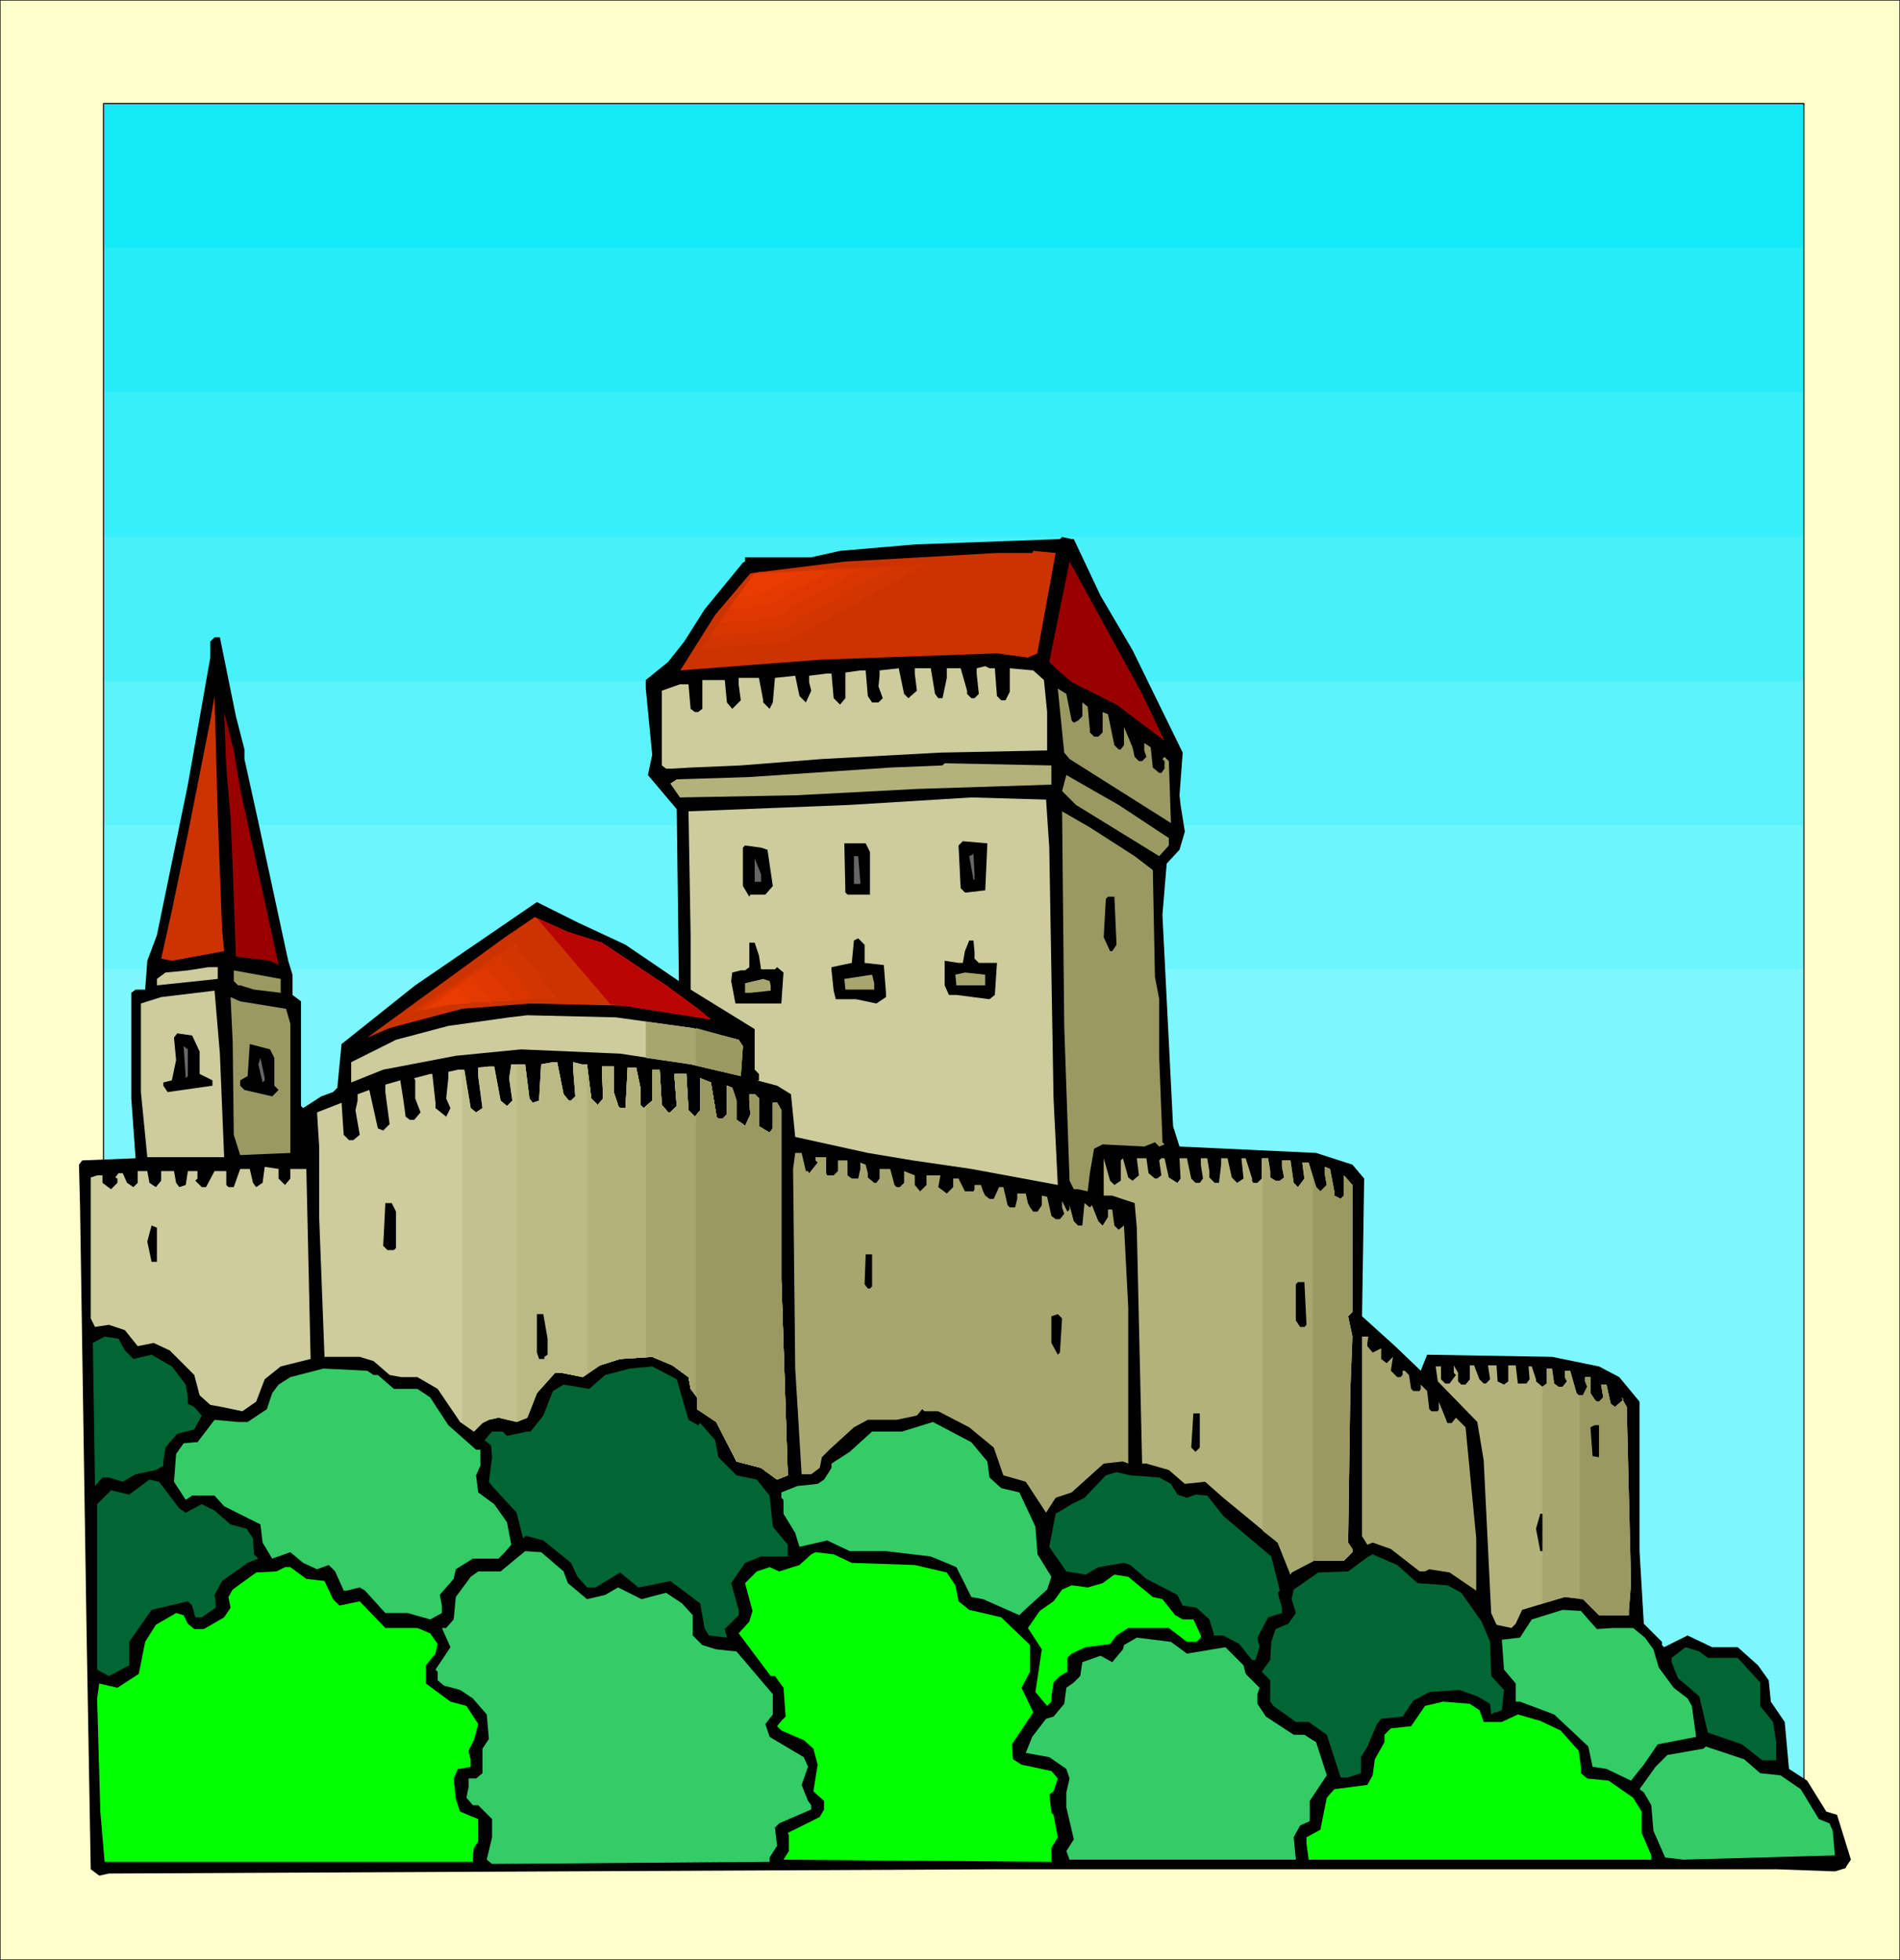 <svg xmlns="http://www.w3.org/2000/svg" fill-rule="evenodd" height="587.04" preserveAspectRatio="none" stroke-linecap="round" viewBox="0 0 1780 1836" width="5.93in"><style>.pen0{stroke:#000;stroke-width:1;stroke-linejoin:round}.pen1{stroke:none}.brush9{fill:#000}.brush10{fill:#c30}.brush11{fill:#900}.brush12{fill:#cccc9c}.brush13{fill:#999961}.brush14{fill:#b2b27a}.brush15{fill:#666}.brush16{fill:#a6a66e}.brush17{fill:#063}.brush18{fill:#3c6}.brush19{fill:#0f0}.brush23{fill:#d23500}.brush24{fill:#d83600}.brush25{fill:#de3800}.brush26{fill:#e43900}.brush27{fill:#ea3b00}</style><path class="pen1" style="fill:#ffc" d="M0 0h1780v1836H0V0z"/><path class="pen0" fill="none" d="M0 0h1780v1836H0V0"/><path class="pen1" style="fill:#13eaf5" d="M97 97h1593v1607H97V97z"/><path class="pen1" style="fill:#25edf7" d="M97 232h1593v1472H97V232z"/><path class="pen1" style="fill:#37eff8" d="M97 367h1593v1337H97V367z"/><path class="pen1" style="fill:#48f1f9" d="M97 503h1593v1201H97V503z"/><path class="pen1" style="fill:#5af3fb" d="M97 638h1593v1066H97V638z"/><path class="pen1" style="fill:#6cf5fc" d="M97 773h1593v931H97V773z"/><path class="pen1" style="fill:#7df7fd" d="M97 908h1593v796H97V908z"/><path class="pen0" fill="none" d="M97 97h1593v1607H97V97"/><path class="pen1 brush9" d="m1006 505 25 53 30 51 47 96-3 40 1 9 4 25-5 17-12 13-4 48 10 198 6 19 128 6 34 11 11 13-2 129 31 28 24 23 6-15 117 2 44 9 19 10 19 23v140l4 68 17 17v3l2 2 22-11 23 11h24l19 17 10 14 2 20 13 19 4 44 17 11 18 29 10 3 13 42-4 6-1 2-10 3-55-2H940l-838 4-9 2-8-6-4-229-6-391-1-40 3-4 50-2-4-56v-99l4-3h9l2-27 9-24 29-141 21-119v-15l4-4h5l15 74 8 31v9l13 59 28 130 4 13v19l8 6v98l2 2 17-11 11-4 4-4 4-41 69-55 114-78 38 19 45 21 50 34-2-161-27-32 4-19-6-62v-8l21-17 15-19 19-30 36-44 2-1v-4h62l27-6 70-6 136-5 2-2 9 2h2z"/><path class="pen1 brush10" d="M972 611v1l-9 4-29-4-166 6-131 10-1 2 34-54 33-39 89-11 36-2 106-6h33l1-2 21 2-17 93z"/><path class="pen1 brush11" d="m1091 694-45-34-42-21-15-13-6-6 19-94 68 124 21 44z"/><path class="pen1 brush12" d="m932 626 2 26 4 4h4l4-8v-22l22 2 10 9 3 30v36l-100 2-111 6-76 6-47 2-17 1h-6l-4-3v-70l17-6h8l2 23 4 3h3l4-3v-27h21l2 21 5 6 8-8-2-15v-6h19l4 21v2l6 6 3-6 2-23 19-2 4 19 6 6 5-11-2-8v-6l16-2h5l2 23 6 6 5-6v-24l14-2h5l2 24 4 6h6l4-4-4-11 1-10v-5l18-2 5 24 4 4 8-7-2-16v-5h15l4 24 3 4h4l4-19v-9h13l6 21v3l4 4h3l4-4-2-19v-5l8-2 4 2h5z"/><path class="pen1 brush13" d="m1004 675 2 2 4-2 4-4v-13l5 4 2 21v3l4 4h4l4-4v-19l5 2 6 29 4 4h2l3-4v-17l8 19 2 9 4 4h3l4-4-2-6v-7l6 4 2 19 6 5h2l3-4v-7l-2-2 2-2 4 4 2 58-95-60-5-6-6-60 8 5 5 25z"/><path class="pen1 brush10" d="m208 870 2 21-49 9-10-2 10-45 15-72 21-106 4-23 3 112 4 106z"/><path class="pen1 brush11" d="m225 739 36 165-8-4-32-4-3-83-2-47-4-47-2-52 9 36 6 36z"/><path class="pen1 brush14" d="m985 735-125 4-115 6-108 2-9-13 6-4 66-2 134-9 49-2 2-2 100 2v18z"/><path class="pen1 brush13" d="M1095 785v7l-9 10-78-48-13-13 4-15 49 28 47 31z"/><path class="pen1 brush12" d="m983 794 4 235 4 81-81-15-55-8-42-7-68-15-4-40-13-8-19-5h2v-6l-4-4v-38l-60-37v-51l-2-116 151-6 114-7 70 2 3 45z"/><path class="pen1 brush13" d="m1063 802 17 13 2 100 4 21v55l3 76v3l2 2-5 2-4-4-10 4-39-2-8 4-4 23-2 17-9-2h-4l-4-8-5-145-2-201 26 15 42 27z"/><path class="pen1 brush9" d="m923 834-17 2h-2l-4-4-2-40 4-4 23 2-2 44zm-108-36v40h-21l-2-2-1-46h20l4 8zm-96-2 5 34-7 8h-14l-1 2-6-10v-36l2-2 15 2 6 2z"/><path class="pen1 brush15" d="M913 824h-1l-4-22 4-2 1 19v5zm-107 2v2h-6v-26h4l2 24zm-93 0h-6v-22l6 15v7z"/><path class="pen1 brush9" d="m1046 885-4 6h-2l-6-13 2-36 2-2h6l2 45z"/><path class="pen1 brush10" d="m564 883 60 40 30 22 12 10-82-13-87-2-64 5-68 18-21 9 129-94 28-19 31 14 32 10z"/><path class="pen1 brush9" d="m810 902 18 2 2 26v4l-9 6-19-4h-19l-2-8-2-19v-3l19-4 2-21 4-2 6 6v17zm103-10v6l4 4h17l-2 30-5 4-31-4h-7l-4-9v-23l13 2h4l2-11 4-10h4l1 11zm-202 3 2 13h13l2-2 6 5-2 29h-43l-4-21 1-8 8-2h4l4-3v-23h5l4 12z"/><path class="pen1 brush12" d="m204 917-57 6v-6l8-6 21-2 19-3h9v11z"/><path class="pen1 brush13" d="m263 930-25-3-13-4h-2l-4-4v-10l44 8v13z"/><path class="pen1 brush16" d="M923 923h-27l-1-10 9-2 19 2v10zm-104 4h-27l-1-10 26-4 2 8v6zm-97-4v5l-19 2h-5v-9l17-4 6 2 1 4z"/><path class="pen1 brush12" d="M210 1084h-72l-6-61v-83l19-6 50-6 5 59 4 97z"/><path class="pen1 brush13" d="m268 945 4 14v121l-47 2-6-19-1-87-2-42 9 4 43 7z"/><path class="pen1 brush12" d="m649 963 43 11 4 6-2 28-47-11-66-10-93-4-61 6-68 13-30 12v-19l42-21 49-13 57-8 17-2 83 2 72 10z"/><path class="pen1 brush9" d="M187 985v21l12 6v5l-42 6-4-6v-3l8-2 4-19-2-21 3-4 14 2 7 15zm70 6v26l4 4-6 6-26-6-4-4v-5l7-4 2-30 19 5 4 8z"/><path class="pen1 brush15" d="m176 1008-2 2-2-30 4 3v25zm72 4-2 2-4-17 2-6 4 19v2z"/><path class="pen1 brush12" d="m528 1025 5 6h2l4-4-2-25v-7l8 2h5l4 32 6 6 5-6-1-25v-5h11v24l4 12v1l2 2h5l2-38h8l4 19v16l3 3 8-7v-29h7l2 33 6 7h2l6-6-2-26v-4h11l2 34 6 6 5-6v-30l10 4 5 30v2l2 2h4l4-4v-27l5 2 4 12v18l6 4 2 2 5-11-1-13v-6h5l4 4v26l10 6 3-4v-24h4l4 7v159l6 183-10 4-15-11-23-6-19-37-18-12v-11l-6-8-2-11-15-11-19-8-30 2-19 6-16 11-20-4h-6l-17 19-9 23-10 4-17-4-9 2-6 3-8 8-13-9-21-31-19-11h-15l-11-2-15-13-13-4h-33l-5-131v-66l-2-32 23-9 2 30 5 5h4l6-5-4-23 2-9v-6l11-4 8 36 5 2 6-6-4-30v-7l14-4 3 19 2 15 4 3h4l6-7-5-13v-17l-1-2 15-4h2l3 27v5l10 8 4-8-4-9 2-19v-6l9-2h6l6 36 5 4 6-4-4-30v-8l10-1h5l6 32 6 5 5-5-3-21 2-13h13l4 32 3 4 6-2 2-34 11-2h4l6 30z"/><path class="pen1" style="fill:#fff" d="m284 1044 2 34-2-34z"/><path class="pen1 brush16" d="M755 1097h2l1 2 8-10-2-2v-3h10v15l1 2h6l4-4v-10h9v14l4 3h6l2-9v-6l5 2 2 8v4l6 5h2l3-4v-9h10l4 15 2 2h3l4-4v-11l10 4v9l5 6 6-6v-9h13l-2 11 8 6 6-6v-8h5l6 12h8l1-2v-4h6l2 6 2 4 4 3h4l5-11h4l4 17 2 2h5l2-8v-5h8l2 9 2 4 3 4h4l4-6v-9l5 1 4 18 4 3h4l4-5-2-6v-6l5 10 2-2v-4l4 15 4 4h4l2-21 5 4 2-2 6 15 4 4 5-8v-7h4l2 15 4 4 5-4 4 77v146l-5-2-18 2-30 27-15 5-9 14-19-29-21-6-9-26-23-19-29-15h-13l-2-2-5 6-19 4h-27l-13 7-23 21-7 7-2 10-8 6h-9l-6-99-2-187 2-15h6l4 17z"/><path class="pen1 brush14" d="m1044 1110 6-4v-19l2-2 5 18 4 3 6-5-2-16h9l2 14 6 5h2l4-3-2-14 2-2h3l4 18 8 5 3-4-1-19h7l4 19 4 4h4l3-4-2-13v-6h6l2 12v6l5 5h4l2-17v-6h6l4 18 5 5 6-4-2-19h4l6 19v2l1 2h4l4-4v-19h6l2 12v6l5 3h4l4-3-2-10v-6h8l3 21 4 4 6-8-2-15h6l7 23 4 4 6-6-2-11v-6l5 2 4 21v4l6 3 3-3v-19l8 9v119l-4 4 4 19-2 51-2 142 4 6v3l-8 8h-28l-21 11-1 2-12-30-51-42-17-15-19 2-15-13-21-6h-4l-5-221-2-23-21-7h-8v-35l6 21 4 4z"/><path class="pen1 brush9" d="m993 1267-2 2-6-11v-25l6-2 4 4-2 32z"/><path class="pen1 brush17" d="m117 1265 8 8 17-4 19 11 13 17 2 12v6l6 3 7 8-7 13-16 4-11 13-2 13v4l-7 4-19 4-12 7-13-4h-6l-7 8-2-134 11-6 13 2 6 11z"/><path class="pen1 brush16" d="M1281 1258v3l5 6 8-4v10l5 4 6-6-2 13 6 6h3l2-2v-4h2l4 4 2 13 2 2h6l1-2v-4l6 6 2 17 2 2h6l1-2v-7l8 20h4l4-5 9 9 10 104v49l-25-17-19-3-4 2h-5l-27-21-17-6-5 2-5-8v-187h6l-1 6z"/><path class="pen1 brush14" d="m1366 1294 3 3h4l4-5v-13h4l5 13 4 4h2l4-4-2-13h8l1 15 6 3 4-3v-15h7l2 17h8l3-4-1-12h3l4 12v2l6 5 4-3v-14h5l2 14 4 3h4l4-5-2-4v-6h5l6 21 2 2h4l4-8-2-5v-4h5v15l4 6 2 2h2l4-4-2-12h5l4 18 4 3 8-7-2-2 5 9 4 165-2 26v4h-28l-15-15-17-2-40 12-6 13-4 4-14-3-5-11-7-143-6-36-37-38-2-14h5v12l4 4h4l6-8-2-2v-7l4 7v8z"/><path class="pen1 brush17" d="m645 1330 9 5 2-2 14 16 3 16 17 17 19 4 12 15 3 29 14 17v11h-25l-15 6-13 19 7 25v5l-13 13 2 8-17-2-4-7-4-23-28-21-19 4-11 2-17-14-23 14h-8l-9-10-6-13-26-21-15-4h-2l-2 2-6-24-23-25-3-4 3-23-1-11-6-5 7-8h10l4 4 19-4h3l12-15 9-23 10-6 24 4 15-13 23-6 21-2 23 12 11 38z"/><path class="pen1 brush18" d="M350 1288h4l15 13h22l12 8 17 26 26 23h4v15l-4 9 2 16 15 11 12 17 4 21-6 7-6 6h-24l-16 10-2 9-13 15 2 10v7l-11 6-21-6h-21l-19-21-5-3-12 3h-3l-8-18-6-6-11 4-13-6-12-10-17 6-9-15-2-17-34-17-9-10h-21l-6 4-11-17 2-26 7-10 10-1h3l16-21 22 2h9l18-12 5-15 6-8 11-7 31-8 41 2 6 4zm575 81 2 15 11 10 17 4 15 32 2 26 13 21-4 12-22 20-4 4-34-15-11-2-14-28-24-10-42-5h-34l-21-10-26 6-4-13-11-18v-13l-2-2v-5l15-6 19-2 6-4 7-11v-4l17-11 21-19h28l29-9 36 19 15 18z"/><path class="pen1 brush17" d="m1086 1384 11 6 6 10 9 3 8-3 11 1 15 19 45 38 8 32-2 2 4 14v5l-13 4-10 19 2 9-4 12h-3l-12-15-15-8h-9v-2l-4-13-12-11-13-2-5-10-29-15-15-13-6-2-24 4-12 7-18-3-16-23 6-31 15-9 12-6 20-21 10-3 13 3 27 2zm-918 29 6 4 15-8 12 6 15 13 15 4 6 9 1 15 4 4-10 4-24 17-7 13 1 6v6l-13 9h-6l-3-11-4-4-34 8-21 30v22l-19 10-11-6v-155l13-13 17 4 19-14 9 2 19 25z"/><path class="pen1 brush9" d="m1451 1451-2 2h-6l-4-21 4-14h6l2 33z"/><path class="pen1 brush18" d="m528 1472 4 11 18 15 17-4 12-7 22 11 23-6 15 10 10 11v19l9 9 13 4 19 2 34 40v19l-7 9 4 12 32 19 4 9-6 17 6 15 3 4v4l-30 13-4 4 2 17-7 11v4l-260 2-5-4 5-21v-17l-13-13h-5l-6-7 2-10v-8h7l6-5v-23l6-9-2-23-13-15-12-8-15-4-6-5v-8l-2-2 14-21-8-18h4l7-8 2-21 14-19 7-5h21l23-19 15 1 21 18z"/><path class="pen1 brush19" d="m798 1464 59 2 30 7 8 12 3 15 10 8 30 7 27 26v25l-8 15 11 23-20 30 1 14 8 5 28 6 6 7-4 12-4 3 2 17 2 2 4 21-6 10v13l-251-2 5-8v-15l-1-2 30-15 4-7v-8l-10-9 4-25-4-15-9-8-21-9-4-4 4-5 4-4-2-27-8-11h-4l-30-40 10-11 3-10-7-26 11-11 12-4 9 4 19-6 11-10 4-2 17 2 17 8z"/><path class="pen1 brush17" d="m1328 1483 28 2 13 7 19 27 8 19 1 32 12 13-2 19-5 2h-2l-3 2-1-10-12-7-17-6-28 2-15 8-10 15-20 2-4 5-9 21-6 10v15l-12 4h-7l-13-40-17-12h-12l-21-15-3-4v-20l-8-8 8-11 1-17 4-12 12-5 7-10-4-13 2-9 23-16 28-1 19-14 4-2 23 10 19 17z"/><path class="pen1 brush19" d="m287 1479 17 2 8 17 6 6 19-4 24 25h30l12 5 7 10-2 9-9 11v17l23 17 15 4 11 17-4 15-5 10 2 9v6l-10 2h-2l-4 9 2 19 4 12 17 7v21l-4 6-1 7v6H98l-4-47-3-106 2-14 17 4 20-13 6-30 10-16 19-11 7 2 4 8 6 5h9l19-11 6-9-2-10 4-7 22-16 19-1 8-4h5l15 11zm793 17 9 2 12 15 7 4h10l7 15v2l-4 4h-9l-17-13h-38l-11 7-6 8-23 3-13 6-4 4v13l-7 4-6 6-2 13v5l-4 4-11-13 6-40-13-20 11-16 13-9 8-11 9-4 15 2 14-4 11-8 13 2 23 19z"/><path class="pen1 brush18" d="m1496 1526 15-1h19l11 9 8 11 5 17 14 19 13 10 4 7 4 29-36 7-13 19-12 15-23-11-13-2-4-19-32-30-32-12h-4v-17l-11-13-2-28 17-2 11-17 29-9 17 1 15 17zm-384 23 36-6 17 17 2 8 13 13-2 6v9l8 12 26 17h10l11 7 10 31-16 24v19l-9 4-6 11 2 21h-212l-3-8 7-11-7-30v-14l3-13-3-9-16-11-22-4 6-15 13-17 7-2 10-12 2-15 7-5 6-6 2-13 17-6 11 6 10-12 1-4 12-7 32 4 15 11z"/><path class="pen1 brush17" d="M1600 1553h28l21 23v22l12 15 3 19v17h-13l-19-15-32-11-8-34-20-17-6-15v-4l13-10 13 4 8 6z"/><path class="pen1 brush19" d="m1386 1602 4 11h17l15-7 21 6 19 9 17 19 2 15v6l6 5 20 2 23 16 8 13v20l9 21v4h-321l-2-15v-6l13-7 6-30 7-8 31-4 5-9 2-15 9-16v-7l6-6 19-2 13-19 17-4 25 2 9 6z"/><path class="pen1 brush18" d="m1649 1661 19 2 19 13 17 28 10 4 3 7 2 23-142 4-17-2-11-25-2-24-7-12-4-3 15-21 11-11 34-6 2-2 36 12 15 13z"/><path class="pen1" style="fill:#c2c28f" d="M433 1333v-331h2l6 36 5 4 6-4-4-30v-8l10-1h5l6 32 6 5 5-5-3-21 2-13h13l4 32 3 4 6-2 2-34 11-2h4l6 30 5 6h2l4-4-2-25v-7l8 2h5l4 32 6 6 5-6-1-25v-5h11v24l4 12v1l2 2h5l2-38h8l4 19v16l3 3 8-7v-29h7l2 33 6 7h2l6-6-2-26v-4h11l2 34 6 6 5-6v-30l10 4 5 30v2l2 2h4l4-4v-27l5 2 4 12v18l6 4 2 2 5-11-1-13v-6h5l4 4v26l10 6 3-4v-24h4l4 7v159l6 183-10 4-15-11-23-6-19-37-18-12v-11l-6-8-2-11-15-11-19-8-30 2-19 6-16 11-20-4h-6l-17 19-9 23-10 4-17-4-9 2-6 3-8 8-11-8z"/><path class="pen1" style="fill:#baba84" d="M484 1332V997h8l4 32 3 4 6-2 2-34 11-2h4l6 30 5 6h2l4-4-2-25v-7l8 2h5l4 32 6 6 5-6-1-25v-5h11v24l4 12v1l2 2h5l2-38h8l4 19v16l3 3 8-7v-29h7l2 33 6 7h2l6-6-2-26v-4h11l2 34 6 6 5-6v-30l10 4 5 30v2l2 2h4l4-4v-27l5 2 4 12v18l6 4 2 2 5-11-1-13v-6h5l4 4v26l10 6 3-4v-24h4l4 7v159l6 183-10 4-15-11-23-6-19-37-18-12v-11l-6-8-2-11-15-11-19-8-30 2-19 6-16 11-20-4h-6l-17 19-9 23-10 4z"/><path class="pen1 brush14" d="M550 1287V998l4 31 6 6 5-6-1-25v-5h11v24l4 12v1l2 2h5l2-38h8l4 19v16l3 3 8-7v-29h7l2 33 6 7h2l6-6-2-26v-4h11l2 34 6 6 5-6v-30l10 4 5 30v2l2 2h4l4-4v-27l5 2 4 12v18l6 4 2 2 5-11-1-13v-6h5l4 4v26l10 6 3-4v-24h4l4 7v159l6 183-10 4-15-11-23-6-19-37-18-12v-11l-6-8-2-11-15-11-19-8-30 2-19 6-12 8z"/><path class="pen1 brush16" d="M605 1271v-234l6-6v-29h7l2 33 6 7h2l6-6-2-26v-4h11l2 34 6 6 5-6v-30l10 4 5 30v2l2 2h4l4-4v-27l5 2 4 12v18l6 4 2 2 5-11-1-13v-6h5l4 4v26l10 6 3-4v-24h4l4 7v159l6 183-10 4-15-11-23-6-19-37-18-12v-11l-6-8-2-11-15-11-19-8h-6zm0-280v-34l44 6 43 11 4 6-2 28-47-11-42-6z"/><path class="pen1 brush13" d="M652 1308v-263l4-5v-30l10 4 5 30v2l2 2h4l4-4v-27l5 2 4 12v18l6 4 2 2 5-11-1-13v-6h5l4 4v26l10 6 3-4v-24h4l4 7v159l6 183-10 4-15-11-23-6-19-37-18-12v-11l-1-1zm0-310v-35l40 11 4 6-2 28-42-10z"/><path class="pen1 brush16" d="M1183 1434v-349h5l2 12v6l5 3h4l4-3-2-10v-6h8l3 21 4 4 6-8-2-15h6l7 23 4 4 6-6-2-11v-6l5 2 4 21v4l6 3 3-3v-19l8 9v119l-4 4 4 19-2 51-2 142 4 6v3l-8 8h-28l-21 11-1 2-12-30-14-11zm262 68v-203l4-3v-14h5l2 14 4 3h4l4-5-2-4v-6h5l6 21 2 2h4l4-8-2-5v-4h5v15l4 6 2 2h2l4-4-2-12h5l4 18 4 3 8-7-2-2 5 9 4 165-2 26v4h-28l-15-15-17-2-21 6z"/><path class="pen1 brush13" d="M1230 1462v-359l3 9 4 4 6-6-2-11v-6l5 2 4 21v4l6 3 3-3v-19l8 9v119l-4 4 4 19-2 51-2 142 4 6v3l-8 8h-29zm250 36v-191h3l4-8-2-5v-4h5v15l4 6 2 2h2l4-4-2-12h5l4 18 4 3 8-7-2-2 5 9 4 165-2 26v4h-28l-15-15h-3z"/><path class="pen1" style="fill:#ba0505" d="m503 860 69 81 12 1 82 13-12-10-30-22-60-40-32-10-29-13z"/><path class="pen1 brush10" d="m457 936-78 14 117-76 45 60-84 2z"/><path class="pen1 brush23" d="m450 937-9 1-8 2-8 1-9 2-8 1-8 2-8 1-9 2 13-8 12-8 13-8 12-8 12-8 13-9 12-8 13-8 4 7 5 6 5 6 5 7 5 6 4 6 5 7 5 6h-18l-9 1h-36l-8 1z"/><path class="pen1 brush24" d="m442 938-7 1-6 1-7 1-7 2-7 1-7 1-7 1-6 2 10-7 10-7 10-6 11-7 10-7 10-6 10-7 10-6 4 5 4 5 4 5 4 5 4 6 4 5 4 5 4 5h-7l-8 1h-36l-8 1z"/><path class="pen1 brush25" d="m435 939-5 1-6 1-5 1-6 1-5 1-5 1-6 1h-5l8-5 8-5 8-5 8-5 8-6 8-5 8-5 8-5 3 4 3 4 4 4 3 4 3 4 3 4 3 4 3 4-6 1h-34l-6 1z"/><path class="pen1 brush26" d="M428 940h-4l-4 1-4 1h-4l-4 1-4 1-4 1h-4l6-3 6-4 6-4 6-4 6-4 5-3 6-4 6-4 2 3 3 3 2 3 2 3 2 3 3 3 2 3 2 3h-29l-4 1z"/><path class="pen1 brush27" d="m420 941-19 3 29-19 11 15-21 1z"/><path class="pen1 brush10" d="m740 614-90 6 61-84 185-8-156 86z"/><path class="pen1 brush23" d="m734 602-9 1-10 1h-9l-10 1-10 1h-9l-10 1-9 1 6-9 7-9 6-9 7-9 6-9 7-9 6-9 7-9 20-1 19-1h20l19-1 20-1 20-1 19-1 20-1-17 9-16 9-17 10-16 9-17 9-16 9-17 9-17 9z"/><path class="pen1 brush24" d="m729 591-8 1h-8l-8 1h-7l-8 1h-8l-8 1h-8l5-7 6-7 5-8 5-7 6-7 5-8 6-7 5-7 16-1 16-1 16-1h17l16-1 16-1 16-1h16l-13 7-14 8-14 7-13 8-14 7-14 8-13 8-14 7z"/><path class="pen1 brush25" d="M724 580h-6l-7 1h-12l-6 1h-6l-7 1h-6l4-6 5-5 4-6 4-6 4-6 5-6 4-5 4-6 13-1h12l13-1h13l12-1 13-1h13l12-1-10 6-11 6-11 6-10 6-11 6-11 6-11 6-10 6z"/><path class="pen1 brush26" d="m718 568-4 1h-9l-5 1h-9l-4 1h-5l3-4 3-5 4-4 3-4 3-4 3-4 3-5 3-4h9l9-1h19l9-1h9l10-1h9l-8 4-8 5-8 4-7 4-8 4-8 5-8 4-8 4z"/><path class="pen1 brush27" d="m713 557-22 2 15-21 46-2-39 21z"/><path class="pen1 brush12" d="m261 1104 6 6 5-6v-9h15l4 178-28 7-15 12-8 21-13 9-19-4-11-2-10-9-5-19-23-23-15-7-15 3-12-15-15-5-13 2-4-8v-132l6-2h5v7l8 6 6-6v-4l-2-1 3-4h4l4 9 6 4 4-4v-11h9l2 11 6 4 5-6v-9h12l2 11 3 4 6-2 2-13h9v7l-2 2 6 6h4l8-15h11v13l2 2h5l6-17h9l3 13 3 4 6-4 2-15 13 2v9z"/><path class="pen1 brush9" d="M371 1135v34l-2 2h-6l-4-4 2-40h6l4 8zm-224 47h-5l-4-19 4-15 5 2v32zm670 23-2 2h-2l-3-4 1-28h6v30zm-304 49v15l-3 2v2h-5l-2-6v-36h6l4 23zm711-13-2 2h-4l-4-6v-34l2-2h6l2 40zm-100 115-4 4-4-4 2-32h6v32zm374 9-6-1-2-27 4-2h4v30z"/></svg>
